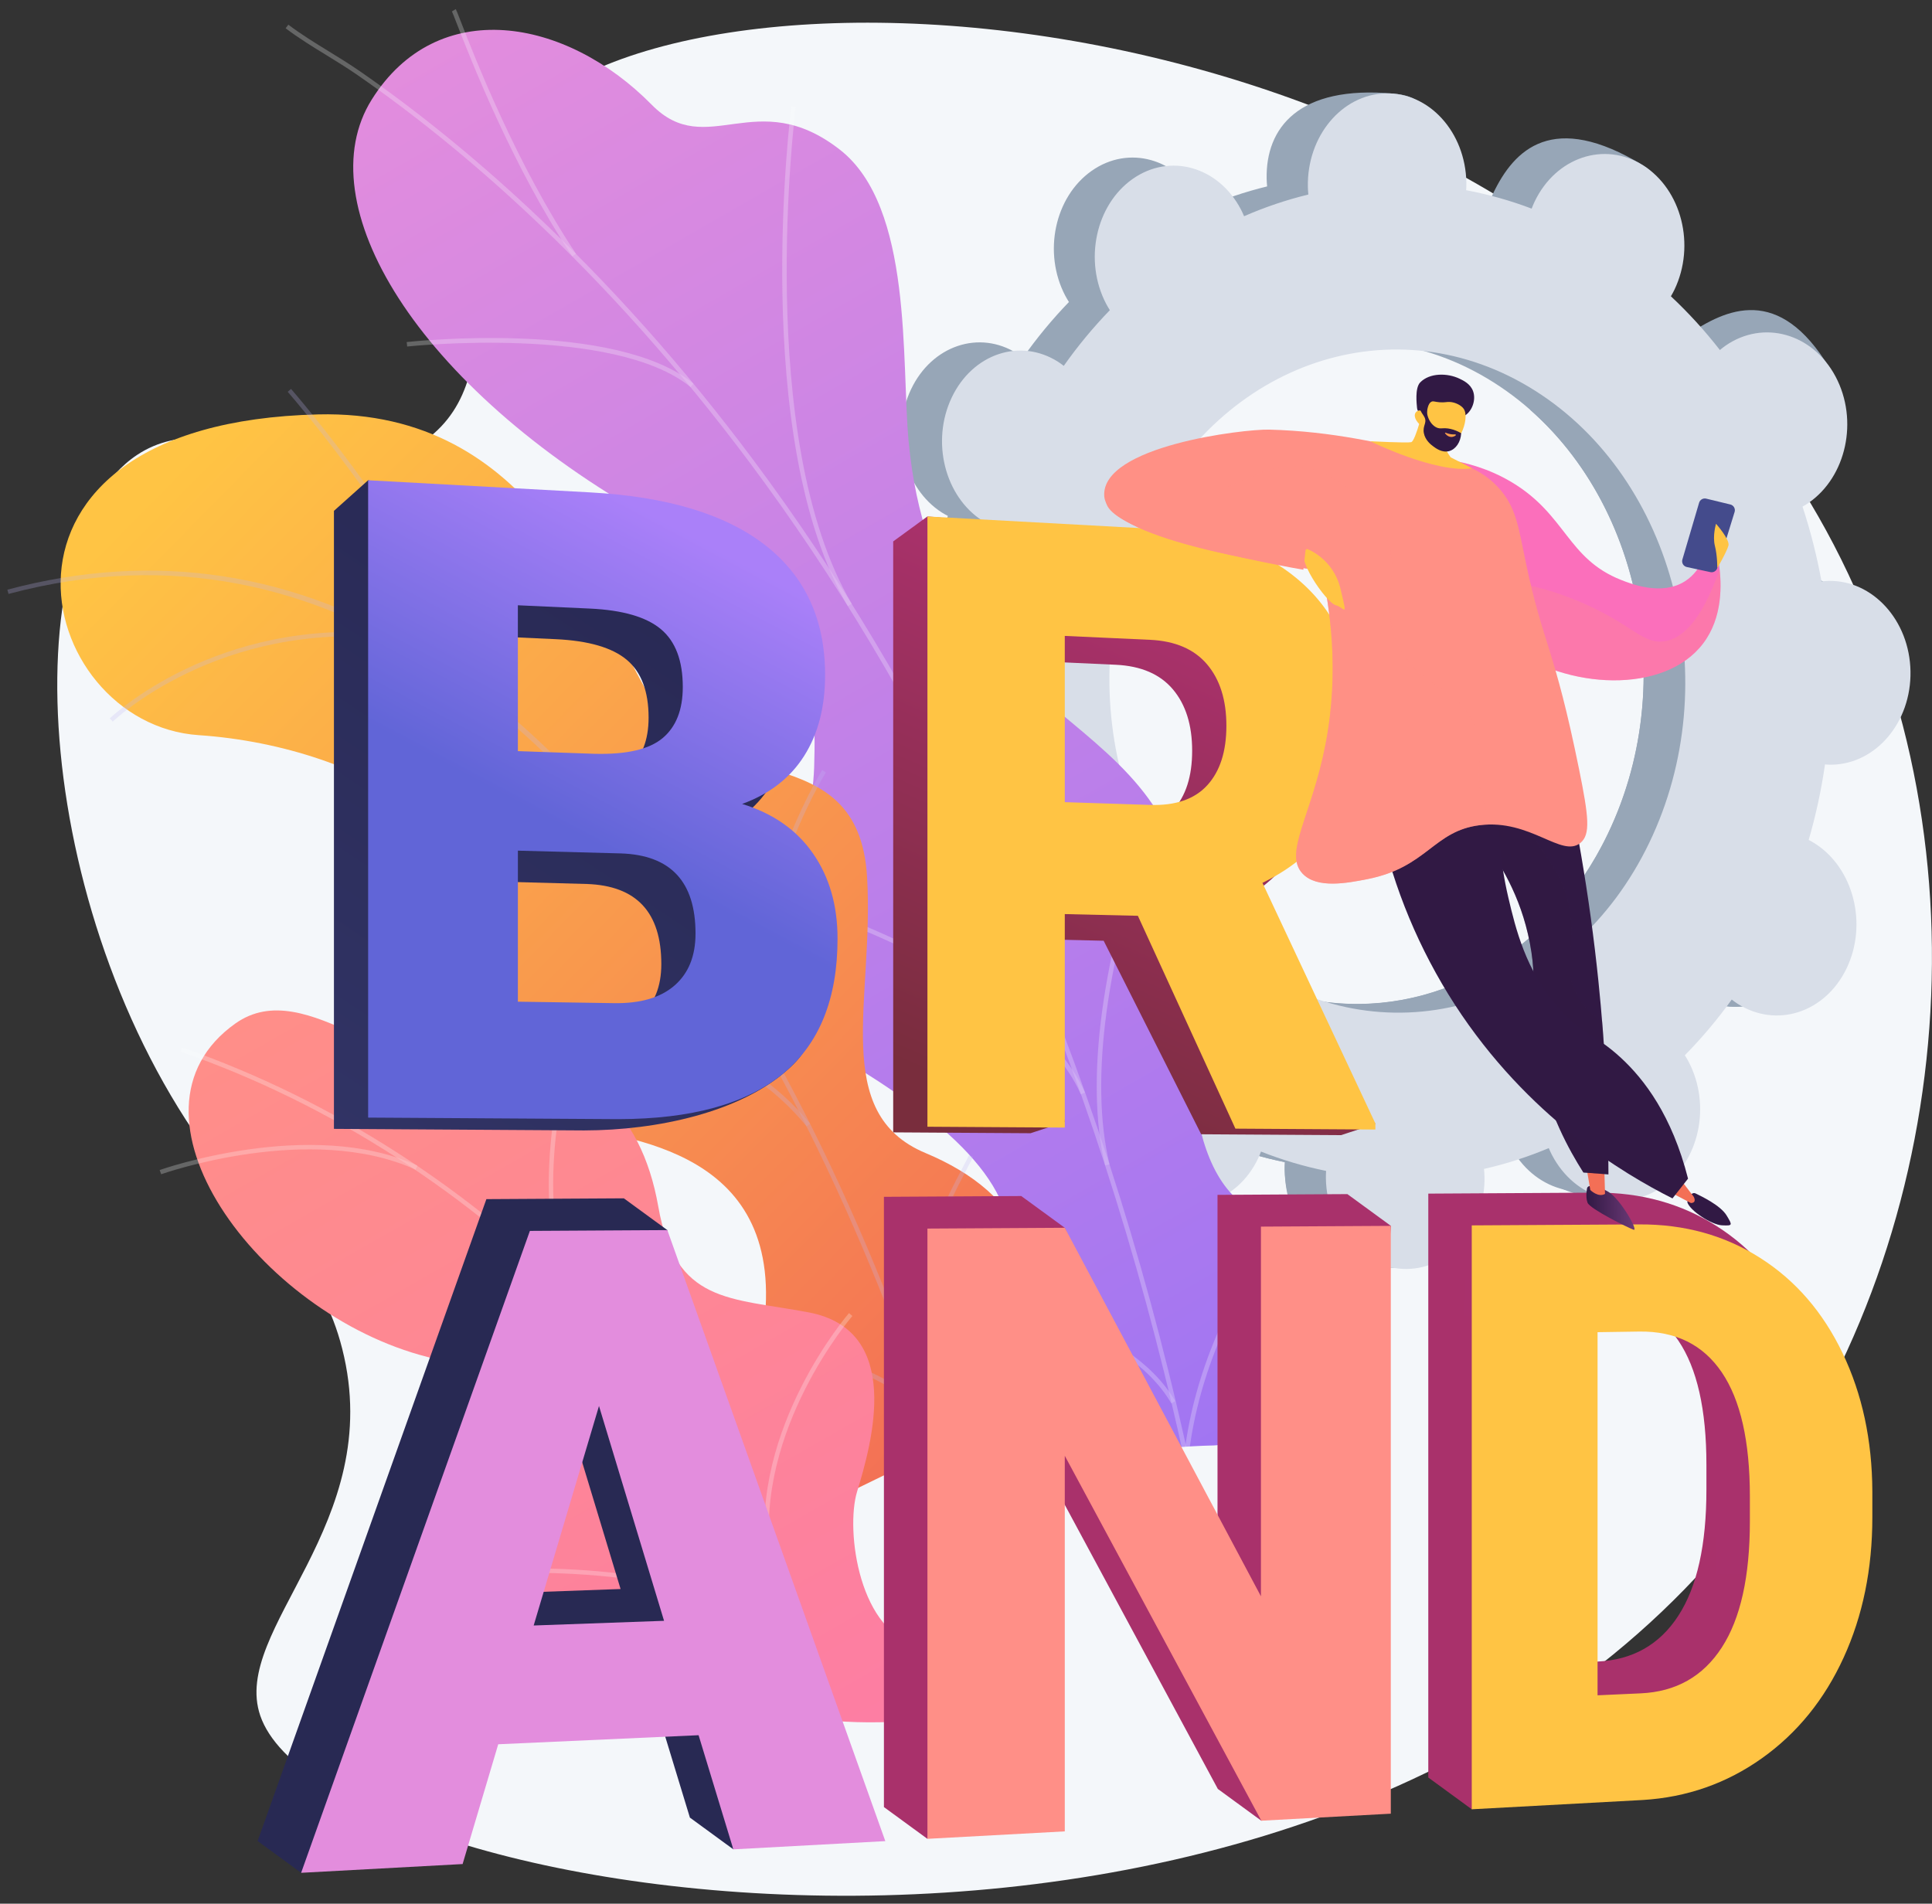 <svg width="206" height="203" viewBox="0 0 206 203" fill="none" xmlns="http://www.w3.org/2000/svg">
<rect x="0" y="0" width="206" height="203" fill="#333333" stroke="none"/>
<path d="M54.157 14.424C47.447 24.067 55.315 39.701 45.354 46.952C35.657 54.014 23.745 42.44 14.606 48.517C1.049 57.534 3.525 98.784 23.346 124.414C29.306 132.118 34.287 135.12 36.492 143.838C41.229 162.556 24.583 173.69 27.75 182.948C34.883 203.795 144.583 221.284 188.598 158.641C209.156 129.383 212.231 87.135 193.864 55.046C160.674 -2.938 69.221 -7.211 54.157 14.424Z" fill="#F4F7FA"/>
<path d="M180.819 106.106C184.951 108.751 190.149 107.073 192.426 102.355C194.702 97.636 193.192 91.662 189.05 89.024C188.836 88.887 188.617 88.77 188.397 88.656C189.163 86.016 189.744 83.326 190.135 80.606C190.372 80.624 190.61 80.639 190.849 80.635C195.577 80.55 199.334 76.091 199.235 70.676C199.135 65.26 195.218 60.949 190.491 61.046C190.244 61.051 190.001 61.075 189.76 61.103C189.27 58.402 188.594 55.738 187.738 53.129C187.956 53.006 188.171 52.879 188.381 52.733C192.422 49.939 193.716 43.915 191.266 39.286C188.817 34.656 183.564 33.183 179.533 35.984C179.326 36.126 179.132 36.284 178.94 36.444C177.352 34.401 175.607 32.486 173.72 30.716C173.852 30.487 173.982 30.256 174.099 30.01C176.366 25.277 179.33 20.137 175.169 17.616C165.57 11.795 161.459 15.905 159.202 20.631C159.086 20.876 158.985 21.125 158.888 21.376C156.627 20.517 154.293 19.86 151.915 19.413C151.929 19.143 151.941 18.872 151.936 18.596C151.838 13.218 153.286 10.412 148.597 9.984C138.394 9.05 134.959 13.684 135.056 19.049C135.061 19.329 135.083 19.605 135.108 19.878C132.763 20.449 130.472 21.223 128.262 22.191C128.155 21.945 128.048 21.7 127.921 21.46C125.516 16.881 120.354 15.432 116.398 18.218C112.441 21.003 111.187 26.958 113.582 31.531C113.704 31.765 113.839 31.985 113.975 32.204C112.19 34.053 110.551 36.037 109.072 38.139C108.876 37.987 108.678 37.84 108.469 37.707C104.426 35.133 99.354 36.842 97.138 41.52C94.921 46.198 96.392 52.072 100.425 54.653C100.635 54.787 100.848 54.901 101.062 55.009C100.316 57.619 99.75 60.276 99.368 62.963C99.137 62.946 98.905 62.932 98.669 62.937C94.07 63.032 90.426 67.431 90.521 72.762C90.617 78.094 94.419 82.35 99.016 82.268C99.255 82.264 99.492 82.241 99.73 82.214C100.207 84.883 100.865 87.517 101.7 90.097C101.486 90.216 101.278 90.341 101.072 90.484C97.135 93.219 95.877 99.15 98.26 103.738C100.642 108.325 108.551 111.04 112.502 108.312C112.704 108.169 110.115 106.82 110.304 106.664C111.862 108.704 113.576 110.62 115.43 112.396C115.3 112.621 115.172 112.849 115.056 113.091C112.829 117.755 114.308 123.663 118.362 126.292C122.416 128.922 127.526 127.277 129.762 122.607C129.878 122.365 129.976 122.118 130.074 121.869C132.318 122.759 134.637 123.448 137.004 123.928C136.989 124.198 136.977 124.468 136.982 124.744C137.08 130.112 140.932 134.426 145.594 134.378C150.255 134.33 153.969 129.928 153.874 124.547C153.869 124.266 153.847 123.99 153.822 123.715C156.18 123.178 158.487 122.436 160.716 121.497C160.823 121.747 160.933 121.996 161.06 122.237C163.487 126.874 168.713 128.417 172.732 125.674C176.751 122.932 178.043 116.932 175.605 112.286C175.48 112.049 175.344 111.825 175.204 111.603C177.022 109.756 178.693 107.771 180.201 105.664C180.402 105.819 180.605 105.97 180.819 106.106ZM129.717 102.551C114.973 93.053 109.607 71.636 117.693 54.643C125.797 37.61 144.389 31.369 159.257 40.776C174.19 50.223 179.656 71.823 171.426 88.947C163.214 106.032 144.524 112.09 129.717 102.551Z" fill="#97A6B7"/>
<path d="M190.852 80.635C195.581 80.55 199.337 76.091 199.238 70.675C199.139 65.26 195.222 60.948 190.494 61.045C190.247 61.05 190.004 61.075 189.764 61.103C189.274 58.402 188.598 55.737 187.742 53.129C187.959 53.006 188.175 52.879 188.384 52.733C192.426 49.939 197.433 42.817 194.576 38.455C189.162 30.184 183.567 33.183 179.536 35.983C179.329 36.126 179.135 36.284 178.943 36.444C177.356 34.401 175.61 32.486 173.723 30.716C173.855 30.487 173.985 30.255 174.102 30.01C175.336 27.435 175.445 24.504 174.63 21.949C170.746 29.172 166.924 36.424 163.163 43.706C175.084 54.197 178.888 73.415 171.424 88.946C165.111 102.081 152.596 108.691 140.419 106.708C139.877 108.212 139.344 109.726 138.764 111.212C137.189 115.244 135.401 119.169 133.612 123.087C134.737 123.42 135.867 123.701 137.002 123.929C136.987 124.199 136.976 124.469 136.981 124.745C137.079 130.113 140.03 134.927 148.479 135.177C153.163 135.32 153.968 129.93 153.87 124.549C153.865 124.268 153.844 123.992 153.819 123.717C156.178 123.179 158.486 122.437 160.716 121.497C160.823 121.747 160.933 121.996 161.06 122.237C163.487 126.873 171.925 129.491 175.948 126.747C179.971 124.003 178.043 116.932 175.605 112.286C175.48 112.049 175.344 111.825 175.204 111.603C177.022 109.756 178.693 107.771 180.201 105.664C180.4 105.818 180.603 105.97 180.817 106.106C184.949 108.751 190.147 107.073 192.424 102.354C194.701 97.636 193.194 91.658 189.054 89.023C188.84 88.887 188.62 88.769 188.401 88.655C189.166 86.016 189.747 83.326 190.139 80.606C190.372 80.624 190.61 80.639 190.852 80.635Z" fill="#97A6B7"/>
<path d="M185.263 107.031C189.403 109.678 194.605 108.001 196.885 103.278C199.165 98.556 197.651 92.578 193.505 89.939C193.291 89.802 193.071 89.684 192.851 89.571C193.618 86.929 194.199 84.238 194.591 81.516C194.829 81.534 195.067 81.549 195.309 81.545C200.043 81.461 203.804 76.999 203.706 71.58C203.608 66.161 199.684 61.847 194.951 61.944C194.703 61.949 194.461 61.974 194.219 62.001C193.728 59.298 193.052 56.632 192.194 54.022C192.409 53.899 192.628 53.772 192.837 53.625C196.883 50.831 198.178 44.803 195.726 40.17C193.274 35.537 188.017 34.063 183.977 36.865C183.771 37.007 183.576 37.165 183.384 37.325C181.795 35.281 180.049 33.365 178.16 31.594C178.293 31.366 178.423 31.133 178.541 30.887C180.81 26.152 179.303 20.208 175.178 17.619C171.053 15.031 165.888 16.773 163.628 21.502C163.511 21.747 163.41 21.997 163.313 22.247C161.049 21.387 158.712 20.729 156.331 20.282C156.346 20.012 156.357 19.741 156.352 19.465C156.254 14.083 152.385 9.827 147.715 9.958C143.045 10.089 139.353 14.546 139.451 19.913C139.456 20.195 139.478 20.47 139.503 20.744C137.156 21.315 134.863 22.089 132.65 23.057C132.544 22.81 132.436 22.565 132.309 22.325C129.903 17.744 124.735 16.293 120.772 19.08C116.808 21.867 115.547 27.824 117.944 32.4C118.066 32.635 118.201 32.855 118.338 33.073C116.549 34.924 114.907 36.91 113.425 39.013C113.23 38.863 113.031 38.715 112.821 38.582C108.774 36.005 103.696 37.715 101.476 42.395C99.256 47.075 100.73 52.953 104.768 55.537C104.977 55.671 105.191 55.786 105.406 55.894C104.658 58.505 104.091 61.164 103.71 63.852C103.478 63.835 103.246 63.821 103.01 63.826C98.406 63.92 94.756 68.32 94.852 73.657C94.948 78.993 98.757 83.253 103.359 83.169C103.598 83.163 103.836 83.144 104.073 83.114C104.552 85.785 105.211 88.421 106.047 91.002C105.832 91.122 105.624 91.247 105.418 91.39C101.475 94.126 100.216 100.061 102.602 104.651C104.987 109.242 110.127 110.761 114.079 108.031C114.282 107.889 114.472 107.737 114.661 107.581C116.221 109.623 117.937 111.54 119.794 113.317C119.663 113.543 119.535 113.772 119.42 114.013C117.19 118.679 118.67 124.592 122.729 127.223C126.788 129.855 131.904 128.21 134.144 123.537C134.26 123.295 134.358 123.048 134.456 122.799C136.704 123.689 139.025 124.379 141.394 124.86C141.38 125.13 141.369 125.4 141.374 125.676C141.471 131.047 145.329 135.364 149.996 135.317C154.662 135.27 158.382 130.866 158.284 125.482C158.279 125.196 158.257 124.924 158.232 124.649C160.594 124.111 162.905 123.368 165.138 122.427C165.245 122.676 165.355 122.927 165.482 123.167C167.914 127.809 173.145 129.352 177.169 126.608C181.192 123.864 182.487 117.861 180.045 113.212C179.921 112.975 179.783 112.751 179.644 112.529C181.465 110.682 183.138 108.695 184.648 106.587C184.846 106.743 185.049 106.894 185.263 107.031ZM134.097 103.464C119.334 93.959 113.962 72.528 122.057 55.528C130.172 38.485 148.786 32.243 163.672 41.658C178.624 51.113 184.097 72.727 175.856 89.861C167.639 106.954 148.922 113.013 134.097 103.467V103.464Z" fill="#D8DEE8"/>
<path d="M107.109 135.961C104.554 143.18 108.258 149.811 111.628 154.193C112.327 154.131 112.752 154.287 113.474 154.393C119.995 155.344 122.911 154.275 129.436 154.135C130.84 154.105 134.886 152.677 136.502 151.979L139.49 150.623C139.49 150.623 143.387 133.285 134.341 129.446C125.295 125.606 127.017 108.555 126.881 99.355C126.51 74.393 99.929 79.16 96.888 47.123C96.078 38.602 97.387 22.081 89.559 15.968C80.641 9.005 75.375 17.152 69.501 11.18C60.318 1.848 46.619 -0.526 39.635 10.622C32.741 21.626 44.211 41.165 69.491 55.361C86.475 67.599 87.106 71.684 86.81 81.792C86.603 88.875 81.634 107.741 91.829 114.132C102.023 120.523 110.031 127.71 107.109 135.961Z" fill="url(#paint0_linear_420_1650)"/>
<g style="mix-blend-mode:soft-light" opacity="0.5">
<g style="mix-blend-mode:soft-light" opacity="0.5">
<path d="M126.087 154.713L126.555 154.609C125.938 151.827 125.282 149.024 124.604 146.286C119.589 126.008 112.859 106.933 104.604 89.589C97.609 74.894 89.424 61.23 80.275 48.983C72.917 39.133 64.9 30.141 56.444 22.256C50.5 16.711 44.403 11.769 38.321 7.561C37.262 6.828 36.137 6.137 35.049 5.469C33.6 4.581 32.101 3.661 30.745 2.633L30.456 3.014C31.83 4.059 33.339 4.983 34.8 5.879C35.882 6.543 37.001 7.234 38.05 7.956C44.111 12.149 50.19 17.077 56.117 22.606C64.552 30.473 72.551 39.441 79.892 49.27C89.021 61.493 97.191 75.128 104.172 89.796C112.413 107.11 119.131 126.156 124.14 146.402C124.816 149.136 125.472 151.936 126.087 154.713Z" fill="#FCFDFE"/>
</g>
<g style="mix-blend-mode:soft-light" opacity="0.5">
<path d="M90.405 64.627L90.818 64.384C80.384 46.684 84.802 11.763 84.848 11.41L84.373 11.348C84.326 11.7 79.887 46.788 90.405 64.627Z" fill="#FCFDFE"/>
</g>
<g style="mix-blend-mode:soft-light" opacity="0.5">
<path d="M115.246 116.696L115.684 116.502C110.002 103.644 84.172 95.733 83.912 95.654L83.773 96.113C84.034 96.192 109.655 104.04 115.246 116.696Z" fill="#FCFDFE"/>
</g>
<g style="mix-blend-mode:soft-light" opacity="0.5">
<path d="M117.841 124.27L118.307 124.157C116.141 115.241 117.955 101.925 123.414 86.663C123.689 85.895 123.689 85.895 123.669 85.807L123.202 85.914L123.435 85.86L123.2 85.823C123.187 85.876 123.083 86.165 122.963 86.501C117.473 101.851 115.653 115.264 117.841 124.27Z" fill="#FCFDFE"/>
</g>
<g style="mix-blend-mode:soft-light" opacity="0.5">
<path d="M124.89 149.646L125.304 149.405C120.206 140.677 105.376 138.435 105.227 138.414L105.155 138.888C105.304 138.909 119.909 141.118 124.89 149.646Z" fill="#FCFDFE"/>
</g>
<g style="mix-blend-mode:soft-light" opacity="0.5">
<path d="M126.81 154.681C127.863 146.6 131.272 138.559 137.231 130.092L136.839 129.816C130.833 138.347 127.397 146.459 126.333 154.619L126.81 154.681Z" fill="#FCFDFE"/>
</g>
<g style="mix-blend-mode:soft-light" opacity="0.5">
<path d="M61.021 27.33L61.419 27.065C55.072 17.547 50.606 6.078 49.139 2.308C48.783 1.396 48.659 1.075 48.596 0.971L48.187 1.22C48.234 1.3 48.436 1.822 48.693 2.482C50.164 6.263 54.644 17.769 61.021 27.33Z" fill="#FCFDFE"/>
</g>
<g style="mix-blend-mode:soft-light" opacity="0.5">
<path d="M73.635 41.278L73.938 40.907C65.618 34.131 44.269 36.377 43.364 36.475L43.416 36.951C43.636 36.928 65.471 34.629 73.635 41.278Z" fill="#FCFDFE"/>
</g>
</g>
<path d="M108.666 150.298L88.745 160.004C88.745 160.004 80.013 151.618 81.378 142.033C84.166 122.473 66.83 121.403 59.64 119.865C48.79 117.551 41.458 111.301 48.389 101.553C56.232 90.524 39.252 79.611 21.193 78.394C3.521 77.205 -4.559 45.124 33.926 44.19C56.91 43.633 63.679 64.975 69.661 74.941C75.644 84.906 91.551 78.222 92.452 93.517C93.223 106.582 88.483 118.691 98.69 122.958C108.898 127.224 113.66 135.265 108.666 150.298Z" fill="url(#paint1_linear_420_1650)"/>
<g style="mix-blend-mode:soft-light" opacity="0.5">
<g style="mix-blend-mode:soft-light" opacity="0.5">
<path d="M100.946 156.346L100.495 156.472C100.417 156.194 92.513 128.295 76.332 103C61.425 79.697 36.24 53.899 0.908 63.333L0.787 62.881C16.515 58.682 31.574 60.994 45.543 69.752C56.707 76.748 67.199 87.854 76.731 102.756C92.947 128.109 100.868 156.067 100.946 156.346Z" fill="#BEB8F2"/>
</g>
<g style="mix-blend-mode:soft-light" opacity="0.5">
<path d="M51.226 73.665L50.783 73.816C45.74 59.092 30.829 41.953 30.679 41.781L31.032 41.473C31.182 41.645 46.154 58.855 51.226 73.665Z" fill="#BEB8F2"/>
</g>
<g style="mix-blend-mode:soft-light" opacity="0.5">
<path d="M41.757 68.083C23.299 66.165 12.134 76.839 12.025 76.948L11.698 76.613C11.81 76.503 23.119 65.677 41.805 67.618L41.757 68.083Z" fill="#BEB8F2"/>
</g>
<g style="mix-blend-mode:soft-light" opacity="0.5">
<path d="M86.009 120.114C71.64 102.59 42.301 110.869 42.022 110.974L41.83 110.546C42.094 110.418 71.874 102.136 86.371 119.82L86.009 120.114Z" fill="#BEB8F2"/>
</g>
<g style="mix-blend-mode:soft-light" opacity="0.5">
<path d="M82.042 111.654L81.588 111.769C78.03 97.756 87.569 82.274 87.665 82.119L88.062 82.367C87.967 82.52 78.532 97.837 82.042 111.654Z" fill="#BEB8F2"/>
</g>
<g style="mix-blend-mode:soft-light" opacity="0.5">
<path d="M99.154 152.11C94.786 144.691 80.788 143.954 80.647 143.948L80.669 143.48C81.254 143.508 95.06 144.237 99.558 151.873L99.154 152.11Z" fill="#BEB8F2"/>
</g>
<g style="mix-blend-mode:soft-light" opacity="0.5">
<path d="M97.371 145.479L96.922 145.61C95.011 139.078 100.854 127.919 102.776 124.251C103.048 123.732 103.282 123.285 103.307 123.197L103.758 123.324C103.723 123.448 103.568 123.746 103.187 124.465C101.291 128.094 95.513 139.128 97.371 145.479Z" fill="#BEB8F2"/>
</g>
</g>
<path d="M79.093 181.707L79.361 181.785C84.648 183.314 90.697 184.051 97.588 183.456L101.593 182.824C102.323 179.505 102.423 176.217 98.189 175.485C91.614 174.348 90.123 163.21 91.388 159.055C92.958 153.912 96.359 141.864 86.222 139.945C77.783 138.349 72.011 139.042 70.187 128.649C68.362 118.255 61.864 112.416 52.446 114.173C42.533 116.028 32.745 103.716 25.094 109.143C11.762 118.597 27.45 140.102 45.595 144.704C63.741 149.307 54.541 156.743 55.101 165.36C55.864 177.126 71.376 172.733 76.104 176.825C77.705 178.211 78.61 179.939 79.093 181.707Z" fill="url(#paint2_linear_420_1650)"/>
<g style="mix-blend-mode:soft-light" opacity="0.5">
<g style="mix-blend-mode:soft-light" opacity="0.5">
<path d="M89.207 183.476L89.659 183.326C78.68 150.392 51.761 122.944 19.407 111.693L19.251 112.142C51.469 123.345 78.275 150.679 89.207 183.476Z" fill="#FCFDFE"/>
</g>
<g style="mix-blend-mode:soft-light" opacity="0.5">
<path d="M81.684 166.032L82.155 165.975C80.484 152.435 90.778 140.45 90.882 140.331L90.526 140.02C90.419 140.14 79.984 152.28 81.684 166.032Z" fill="#FCFDFE"/>
</g>
<g style="mix-blend-mode:soft-light" opacity="0.5">
<path d="M87.023 177.473L87.41 177.198C79.397 165.922 54.228 167.29 53.975 167.306L54.004 167.78C54.254 167.764 79.162 166.411 87.023 177.473Z" fill="#FCFDFE"/>
</g>
<g style="mix-blend-mode:soft-light" opacity="0.5">
<path d="M61.314 138.768L61.724 138.527C56.156 129.072 60.779 112.895 60.827 112.733L60.371 112.6C60.323 112.764 55.643 129.138 61.314 138.768Z" fill="#FCFDFE"/>
</g>
<g style="mix-blend-mode:soft-light" opacity="0.5">
<path d="M44.309 124.725L44.507 124.292C33.127 119.1 17.187 124.71 17.025 124.767L17.186 125.215C17.345 125.158 33.107 119.613 44.309 124.725Z" fill="#FCFDFE"/>
</g>
</g>
<path d="M35.606 120.377V54.474L39.254 51.211L59.264 55.766C67.544 56.219 73.779 58.12 78.018 61.455C82.231 64.771 84.335 69.369 84.329 75.251C84.329 78.645 83.584 81.518 82.095 83.868C80.603 86.226 78.399 87.933 75.482 88.99C78.775 89.996 81.295 91.758 83.041 94.275C84.786 96.784 85.657 99.809 85.657 103.348C85.657 109.769 87.744 110.692 84.003 114.053C78.935 118.603 70.09 120.532 62.282 120.544L35.606 120.377ZM51.572 83.355L59.753 83.64C63.152 83.727 65.569 83.17 67.004 81.967C68.439 80.765 69.156 78.948 69.156 76.516C69.156 73.714 68.38 71.661 66.828 70.359C65.276 69.056 62.754 68.323 59.261 68.159L51.575 67.807L51.572 83.355ZM51.572 93.968V110.074L61.839 110.23C64.639 110.273 66.786 109.644 68.278 108.345C69.771 107.045 70.515 105.199 70.513 102.806C70.513 97.284 67.871 94.437 62.548 94.263L51.572 93.968Z" fill="url(#paint3_linear_420_1650)"/>
<path d="M117.678 100.317L109.883 100.134L113.53 119.639L109.883 120.842L95.237 120.75V57.734L98.884 55.074C105.875 55.457 131.388 61.377 135.265 64.905C139.119 68.412 141.043 73.182 141.037 79.215C141.037 83.584 140.228 87.181 138.61 90.005C136.988 92.837 134.438 95.103 130.961 96.803L146.647 119.844L143 121.046L128.076 120.953L117.678 100.317ZM109.883 88.198L118.982 88.493C121.69 88.581 123.723 87.88 125.08 86.391C126.438 84.901 127.116 82.788 127.114 80.051C127.114 77.311 126.429 75.13 125.06 73.509C123.691 71.888 121.665 71.015 118.982 70.888L109.883 70.47V88.198Z" fill="url(#paint4_linear_420_1650)"/>
<path d="M69.852 181.643L48.49 182.608L32.108 199.707L27.469 196.32L51.861 127.869L66.517 127.783L71.153 131.17L78.192 197.205L73.56 193.819L69.852 181.643ZM52.269 169.947L66.169 169.444L59.232 146.536L52.269 169.947Z" fill="url(#paint5_linear_420_1650)"/>
<path d="M143.659 190.015L134.489 194.153L129.853 190.766L108.893 151.85L98.884 196.084L94.249 192.697V127.623L108.893 127.539L113.533 130.926L129.817 166.837V127.415L143.665 127.334L148.304 130.721L143.659 190.015Z" fill="url(#paint6_linear_420_1650)"/>
<path d="M152.292 189.546V127.282L170.153 127.178C174.966 127.15 179.266 128.342 183.052 130.754C186.818 133.15 189.747 136.537 191.839 140.915C193.927 145.281 194.983 150.189 195.005 155.641V158.411C195.005 163.924 193.986 168.909 191.948 173.364C189.902 177.84 187.004 181.414 183.255 184.088C179.478 186.78 175.237 188.269 170.529 188.556L156.928 192.933L152.292 189.546ZM165.706 138.672V177.392L170.303 177.184C174.071 177.013 176.955 175.382 178.955 172.29C180.953 169.211 181.951 164.72 181.947 158.817V156.186C181.947 150.31 180.949 145.9 178.955 142.955C176.952 140.001 174.018 138.55 170.153 138.604L165.706 138.672Z" fill="url(#paint7_linear_420_1650)"/>
<path d="M39.253 119.175V51.211L62.912 52.505C71.192 52.958 77.426 54.859 81.666 58.193C85.879 61.508 87.982 66.107 87.976 71.989C87.976 75.383 87.232 78.256 85.743 80.606C84.25 82.964 82.046 84.671 79.129 85.728C82.423 86.734 84.943 88.496 86.689 91.013C88.432 93.522 89.304 96.547 89.303 100.086C89.303 106.506 87.362 111.311 83.481 114.5C79.571 117.71 73.737 119.329 65.929 119.34L39.253 119.175ZM55.22 80.096L63.401 80.382C66.799 80.469 69.216 79.911 70.651 78.709C72.086 77.507 72.803 75.688 72.802 73.253C72.802 70.451 72.027 68.398 70.475 67.096C68.924 65.793 66.402 65.06 62.909 64.896L55.217 64.544L55.22 80.096ZM55.22 90.71V106.815L65.487 106.972C68.287 107.014 70.433 106.386 71.925 105.086C73.417 103.786 74.162 101.94 74.16 99.548C74.16 94.026 71.519 91.178 66.195 91.004L55.22 90.71Z" fill="url(#paint8_linear_420_1650)"/>
<path d="M121.326 97.656L113.533 97.474V120.24L98.887 120.149V55.074L122.632 56.373C129.627 56.756 135.039 58.717 138.915 62.245C142.77 65.752 144.694 70.522 144.687 76.554C144.687 80.924 143.878 84.521 142.26 87.345C140.638 90.177 138.088 92.443 134.61 94.143L146.65 119.801V120.448L131.726 120.354L121.326 97.656ZM113.533 85.538L122.632 85.833C125.34 85.921 127.373 85.22 128.73 83.731C130.087 82.241 130.765 80.128 130.764 77.391C130.764 74.65 130.08 72.47 128.71 70.849C127.34 69.228 125.314 68.354 122.632 68.227L113.533 67.811V85.538Z" fill="url(#paint9_linear_420_1650)"/>
<path d="M74.487 185.034L53.124 186L49.326 198.774L32.108 199.708L56.499 131.257L71.155 131.172L94.397 196.328L78.193 197.207L74.487 185.034ZM56.903 173.335L70.805 172.836L63.867 149.928L56.903 173.335Z" fill="url(#paint10_linear_420_1650)"/>
<path d="M148.295 193.402L134.49 194.151L113.533 155.237V195.289L98.887 196.084V131.01L113.533 130.924L134.448 170.222V130.801L148.295 130.721V193.402Z" fill="url(#paint11_linear_420_1650)"/>
<path d="M156.926 192.933V130.669L174.787 130.565C179.6 130.536 183.899 131.729 187.686 134.142C191.451 136.537 194.38 139.924 196.473 144.303C198.561 148.668 199.616 153.576 199.639 159.028V161.798C199.639 167.311 198.62 172.296 196.581 176.751C194.535 181.227 191.637 184.801 187.888 187.475C184.112 190.167 179.87 191.656 175.162 191.943L156.926 192.933ZM170.34 142.058V180.779L174.937 180.571C178.705 180.4 181.588 178.769 183.588 175.677C185.587 172.598 186.584 168.107 186.581 162.205V159.573C186.581 153.697 185.583 149.286 183.588 146.342C181.585 143.387 178.651 141.937 174.787 141.991L170.34 142.058Z" fill="url(#paint12_linear_420_1650)"/>
<path d="M169.228 126.682C169.228 126.682 169.025 127.593 169.273 128.252C169.522 128.911 173.598 130.923 174.178 131.132C174.758 131.34 172.772 127.828 171.47 127.076C170.512 126.52 169.388 126.215 169.228 126.682Z" fill="url(#paint13_linear_420_1650)"/>
<path d="M169.043 123.817L169.567 126.897C169.567 126.897 170.405 127.734 171.137 127.311L171.035 123.775L169.043 123.817Z" fill="url(#paint14_linear_420_1650)"/>
<path d="M165.811 77.721C167.955 86.576 169.499 95.566 170.432 104.629C171.137 111.474 171.492 118.35 171.496 125.231L168.83 125.03C167.235 122.534 165.211 118.753 164.075 113.844C162.61 107.519 164.186 106.083 163.118 100.548C161.129 90.24 154.065 86.936 155.712 82.561C156.386 80.774 158.583 78.627 165.811 77.721Z" fill="url(#paint15_linear_420_1650)"/>
<path style="mix-blend-mode:multiply" opacity="0.3" d="M167.854 105.459C166.596 102.458 168.353 100.465 167.117 95.844C166.227 92.513 164.796 91.608 163.105 88.475C161.93 86.303 160.718 83.207 160.272 78.932C157.329 79.975 156.171 81.35 155.715 82.56C154.067 86.935 161.132 90.239 163.12 100.547C164.191 106.082 162.613 107.518 164.078 113.843C165.214 118.75 167.238 122.533 168.833 125.029L171.498 125.23C171.498 120.152 171.301 114.692 170.829 108.902C169.168 107.772 168.31 106.554 167.854 105.459Z" fill="url(#paint16_linear_420_1650)"/>
<path d="M179.908 128.18C179.908 128.18 180.226 126.983 180.8 127.266C181.374 127.549 183.441 128.519 184.102 129.612C184.763 130.706 184.725 130.707 183.614 130.663C182.502 130.619 180.125 129.063 179.908 128.18Z" fill="url(#paint17_linear_420_1650)"/>
<path d="M179.189 125.779L180.583 127.599C180.583 127.599 180.982 128.266 180.293 128.286L178.001 127.083L179.189 125.779Z" fill="url(#paint18_linear_420_1650)"/>
<path d="M147.114 87.921C148.614 94.749 151.325 101.253 155.12 107.125C162.88 119.101 173.119 125.173 178.329 127.793L179.988 125.684C178.27 118.936 175.312 115.096 172.845 112.813C170.046 110.223 168.525 110.236 165.999 107.285C162.679 103.407 161.614 99.073 160.827 95.714C158.954 87.725 160.645 84.024 158.548 82.712C157.156 81.839 154.197 82.081 147.114 87.921Z" fill="url(#paint19_linear_420_1650)"/>
<path d="M154.679 49.076C156.278 49.34 158.698 49.929 161.204 51.43C166.997 54.902 167.107 59.569 172.844 61.839C173.943 62.274 177.19 63.558 179.661 61.982C180.654 61.349 181.218 60.447 181.533 59.794L183.292 60.174C183.59 62.314 183.694 65.85 181.596 68.616C177.467 74.065 167.035 73.562 160.79 68.88C155.116 64.626 152.684 56.766 154.679 49.076Z" fill="url(#paint20_linear_420_1650)"/>
<path style="mix-blend-mode:multiply" opacity="0.3" d="M177.468 68.386C174.989 68.749 173.836 66.238 167.414 63.755C162.786 61.966 161.613 62.585 159.762 61.108C157.924 59.641 156.022 56.585 156.389 49.435C155.754 49.272 155.176 49.158 154.676 49.078C152.681 56.768 155.113 64.629 160.787 68.88C167.033 73.563 177.464 74.065 181.593 68.617C183.521 66.076 183.589 62.887 183.357 60.727C181.317 66.576 179.159 68.139 177.468 68.386Z" fill="url(#paint21_linear_420_1650)"/>
<path d="M184.499 53.796L181.922 53.172C181.765 53.134 181.599 53.158 181.458 53.239C181.318 53.32 181.214 53.452 181.168 53.607L179.383 59.671C179.359 59.754 179.352 59.841 179.363 59.927C179.374 60.013 179.402 60.096 179.446 60.17C179.491 60.245 179.55 60.309 179.62 60.36C179.691 60.411 179.771 60.446 179.855 60.465L182.369 61.008C182.523 61.042 182.684 61.016 182.82 60.937C182.956 60.858 183.058 60.731 183.105 60.58L184.951 54.599C184.977 54.517 184.986 54.43 184.978 54.344C184.969 54.258 184.942 54.174 184.9 54.099C184.858 54.024 184.8 53.958 184.731 53.906C184.662 53.853 184.583 53.816 184.499 53.796Z" fill="url(#paint22_linear_420_1650)"/>
<path d="M183.108 60.576C183.108 60.576 184.133 58.817 184.297 58.174C184.461 57.532 182.972 55.852 182.972 55.852C182.972 55.852 182.581 57.143 182.853 58.216C183.125 59.288 183.108 60.576 183.108 60.576Z" fill="url(#paint23_linear_420_1650)"/>
<path d="M168.369 82.032C165.715 68.943 164.538 68.764 162.718 60.106C161.891 56.178 161.684 54.077 159.751 51.981C157.899 49.974 155.591 49.192 151.587 48.272C147.661 47.365 142.17 45.989 135.327 45.813C132.655 45.741 117.358 47.554 117.742 52.917C118.061 57.358 135.097 60.069 140.941 60.87C141.761 64.736 142.857 71.427 141.344 79.308C139.87 86.994 136.847 90.961 138.874 93.147C140.413 94.804 143.676 94.164 145.779 93.751C152.185 92.496 152.826 88.61 157.771 87.995C163.207 87.319 166.505 91.515 168.512 89.885C169.608 88.988 169.398 87.109 168.369 82.032Z" fill="url(#paint24_linear_420_1650)"/>
<path style="mix-blend-mode:multiply" opacity="0.5" d="M157.377 77.926C155.886 73.166 151.88 73.907 149.321 69.21C146.56 64.145 150.101 61.241 147.22 56.079C145.586 53.154 142.31 50.257 138.545 49.791C135.072 49.363 133.488 51.285 127.053 53.333C124.543 54.132 121.975 54.734 119.372 55.135C123.821 58.264 136.146 60.206 140.944 60.863C141.764 64.73 142.859 71.421 141.347 79.302C139.872 86.987 136.85 90.954 138.876 93.141C140.415 94.797 143.679 94.157 145.781 93.745C152.187 92.489 152.828 88.604 157.773 87.989C158.244 87.931 158.718 87.907 159.193 87.918C158.775 87.177 158.434 86.396 158.175 85.587C157.086 82.184 158.3 80.873 157.377 77.926Z" fill="url(#paint25_linear_420_1650)"/>
<path d="M139.373 58.539C139.373 58.539 142.156 59.529 142.937 62.814C143.718 66.099 143.404 64.788 142.413 64.531C141.421 64.274 137.814 59.123 139.373 58.539Z" fill="url(#paint26_linear_420_1650)"/>
<path d="M120.396 51.248C120.396 51.248 135.577 50.22 139.342 57.454L138.971 60.754C138.971 60.754 109.339 55.756 120.396 51.248Z" fill="url(#paint27_linear_420_1650)"/>
<path d="M151.893 43.096C151.893 43.096 150.948 47.051 150.465 47.152C149.982 47.252 146.102 47.053 146.102 47.053C146.102 47.053 153.068 50.502 156.964 49.939L154.679 48.767C154.679 48.767 153.357 47.039 153.323 44.947L151.893 43.096Z" fill="url(#paint28_linear_420_1650)"/>
<path d="M156.251 44.276C156.972 43.788 157.393 42.651 157.073 41.732C156.796 40.94 156.054 40.587 155.61 40.376C154.325 39.764 152.441 39.744 151.431 40.776C150.833 41.387 151.067 43.162 151.091 43.475C151.119 43.832 151.325 44.018 151.469 44.331C151.669 44.759 151.98 45.442 152.479 46.573C152.661 46.288 152.867 46.019 153.095 45.769C153.39 45.444 153.726 45.158 154.094 44.919C155.086 44.302 155.569 44.739 156.251 44.276Z" fill="url(#paint29_linear_420_1650)"/>
<path d="M151.594 45.456C151.594 45.456 151.981 47.201 153.774 47.687C155.378 48.121 156.813 44.682 156.066 43.592C155.817 43.229 155.182 42.896 154.585 42.862C154.233 42.842 154.078 42.938 153.502 42.895C152.971 42.854 152.852 42.752 152.662 42.824C152.425 42.916 152.163 43.252 152.115 44.382C151.92 43.977 151.6 43.74 151.305 43.771C151.201 43.788 151.104 43.833 151.026 43.903C150.669 44.233 150.86 44.872 151.594 45.456Z" fill="url(#paint30_linear_420_1650)"/>
<path d="M152.664 42.592C152.72 42.675 152.392 42.877 152.235 43.272C151.936 44.036 152.403 45.235 153.178 45.589C153.635 45.797 153.864 45.556 154.677 45.742C155.072 45.833 155.45 45.987 155.797 46.198C155.752 47.133 155.229 47.902 154.525 48.101C153.768 48.315 153.073 47.79 152.783 47.571C152.589 47.424 151.966 46.956 151.819 46.187C151.667 45.387 152.176 45.112 151.897 44.509C151.754 44.205 151.498 44.01 151.367 43.468C151.339 43.352 151.32 43.234 151.31 43.115C151.864 42.825 152.582 42.473 152.664 42.592Z" fill="url(#paint31_linear_420_1650)"/>
<path d="M155.12 46.319C155.12 46.319 154.72 46.379 154.145 46.146C154.117 46.135 154.083 46.133 154.074 46.146C154.041 46.197 154.331 46.574 154.711 46.596C154.981 46.611 155.252 46.444 155.239 46.373C155.234 46.344 155.177 46.327 155.12 46.319Z" fill="url(#paint32_linear_420_1650)"/>
<defs>
<linearGradient id="paint0_linear_420_1650" x1="51.746" y1="-0.206" x2="153.461" y2="176.471" gradientUnits="userSpaceOnUse">
<stop stop-color="#E38DDD"/>
<stop offset="1" stop-color="#9571F6"/>
</linearGradient>
<linearGradient id="paint1_linear_420_1650" x1="16.481" y1="52.228" x2="111.302" y2="145.672" gradientUnits="userSpaceOnUse">
<stop stop-color="#FFC444"/>
<stop offset="1" stop-color="#F36F56"/>
</linearGradient>
<linearGradient id="paint2_linear_420_1650" x1="32.174" y1="91.76" x2="130.362" y2="264.142" gradientUnits="userSpaceOnUse">
<stop stop-color="#FF9085"/>
<stop offset="1" stop-color="#FB6FBB"/>
</linearGradient>
<linearGradient id="paint3_linear_420_1650" x1="84.847" y1="46.939" x2="-51.157" y2="251.623" gradientUnits="userSpaceOnUse">
<stop stop-color="#26264F"/>
<stop offset="1" stop-color="#444B8C"/>
</linearGradient>
<linearGradient id="paint4_linear_420_1650" x1="130.607" y1="67.138" x2="107.705" y2="118.516" gradientUnits="userSpaceOnUse">
<stop stop-color="#AB316D"/>
<stop offset="1" stop-color="#792D3D"/>
</linearGradient>
<linearGradient id="paint5_linear_420_1650" x1="88969.8" y1="61187.3" x2="-68881.6" y2="228616" gradientUnits="userSpaceOnUse">
<stop stop-color="#26264F"/>
<stop offset="1" stop-color="#444B8C"/>
</linearGradient>
<linearGradient id="paint6_linear_420_1650" x1="118598" y1="87652.7" x2="-20278.9" y2="251881" gradientUnits="userSpaceOnUse">
<stop stop-color="#AB316D"/>
<stop offset="1" stop-color="#792D3D"/>
</linearGradient>
<linearGradient id="paint7_linear_420_1650" x1="112372" y1="106951" x2="-16355.9" y2="232713" gradientUnits="userSpaceOnUse">
<stop stop-color="#AB316D"/>
<stop offset="1" stop-color="#792D3D"/>
</linearGradient>
<linearGradient id="paint8_linear_420_1650" x1="75.273" y1="57.889" x2="59.381" y2="87.845" gradientUnits="userSpaceOnUse">
<stop stop-color="#AA80F9"/>
<stop offset="1" stop-color="#6165D7"/>
</linearGradient>
<linearGradient id="paint9_linear_420_1650" x1="82413" y1="66272.6" x2="49811.1" y2="115364" gradientUnits="userSpaceOnUse">
<stop stop-color="#FFC444"/>
<stop offset="1" stop-color="#F36F56"/>
</linearGradient>
<linearGradient id="paint10_linear_420_1650" x1="66783.9" y1="147559" x2="-18275" y2="233320" gradientUnits="userSpaceOnUse">
<stop stop-color="#E38DDD"/>
<stop offset="1" stop-color="#9571F6"/>
</linearGradient>
<linearGradient id="paint11_linear_420_1650" x1="111576" y1="86540.5" x2="-20811.3" y2="237050" gradientUnits="userSpaceOnUse">
<stop stop-color="#FF9085"/>
<stop offset="1" stop-color="#FB6FBB"/>
</linearGradient>
<linearGradient id="paint12_linear_420_1650" x1="106411" y1="117279" x2="34925" y2="240194" gradientUnits="userSpaceOnUse">
<stop stop-color="#FFC444"/>
<stop offset="1" stop-color="#F36F56"/>
</linearGradient>
<linearGradient id="paint13_linear_420_1650" x1="169.186" y1="128.873" x2="174.212" y2="128.728" gradientUnits="userSpaceOnUse">
<stop stop-color="#311944"/>
<stop offset="1" stop-color="#6B3976"/>
</linearGradient>
<linearGradient id="paint14_linear_420_1650" x1="5236.08" y1="6694.4" x2="4982.65" y2="6070.53" gradientUnits="userSpaceOnUse">
<stop stop-color="#FFC444"/>
<stop offset="1" stop-color="#F36F56"/>
</linearGradient>
<linearGradient id="paint15_linear_420_1650" x1="35113.6" y1="73068.5" x2="41369.8" y2="70298" gradientUnits="userSpaceOnUse">
<stop stop-color="#311944"/>
<stop offset="1" stop-color="#6B3976"/>
</linearGradient>
<linearGradient id="paint16_linear_420_1650" x1="34219.3" y1="67105.7" x2="37568.7" y2="67105.7" gradientUnits="userSpaceOnUse">
<stop stop-color="#311944"/>
<stop offset="1" stop-color="#6B3976"/>
</linearGradient>
<linearGradient id="paint17_linear_420_1650" x1="11519.6" y1="6450.35" x2="11815.4" y2="6450.35" gradientUnits="userSpaceOnUse">
<stop stop-color="#311944"/>
<stop offset="1" stop-color="#6B3976"/>
</linearGradient>
<linearGradient id="paint18_linear_420_1650" x1="6891.92" y1="4476.95" x2="6784.13" y2="4005.64" gradientUnits="userSpaceOnUse">
<stop stop-color="#FFC444"/>
<stop offset="1" stop-color="#F36F56"/>
</linearGradient>
<linearGradient id="paint19_linear_420_1650" x1="68252.6" y1="55554.2" x2="82939.8" y2="74402.2" gradientUnits="userSpaceOnUse">
<stop stop-color="#311944"/>
<stop offset="1" stop-color="#6B3976"/>
</linearGradient>
<linearGradient id="paint20_linear_420_1650" x1="69532.2" y1="16896.9" x2="64270.1" y2="28654.1" gradientUnits="userSpaceOnUse">
<stop stop-color="#FF9085"/>
<stop offset="1" stop-color="#FB6FBB"/>
</linearGradient>
<linearGradient id="paint21_linear_420_1650" x1="63057.7" y1="18626.2" x2="75119.2" y2="18278.6" gradientUnits="userSpaceOnUse">
<stop stop-color="#FF9085"/>
<stop offset="1" stop-color="#FB6FBB"/>
</linearGradient>
<linearGradient id="paint22_linear_420_1650" x1="14665.2" y1="7299.58" x2="14173" y2="5662.26" gradientUnits="userSpaceOnUse">
<stop stop-color="#26264F"/>
<stop offset="1" stop-color="#444B8C"/>
</linearGradient>
<linearGradient id="paint23_linear_420_1650" x1="4202.32" y1="3905.91" x2="4235.68" y2="3904.95" gradientUnits="userSpaceOnUse">
<stop stop-color="#FFC444"/>
<stop offset="1" stop-color="#F36F56"/>
</linearGradient>
<linearGradient id="paint24_linear_420_1650" x1="84341.9" y1="45439.9" x2="120752" y2="44390.4" gradientUnits="userSpaceOnUse">
<stop stop-color="#FF9085"/>
<stop offset="1" stop-color="#FB6FBB"/>
</linearGradient>
<linearGradient id="paint25_linear_420_1650" x1="66343.9" y1="43328.9" x2="88011.5" y2="42704.3" gradientUnits="userSpaceOnUse">
<stop stop-color="#FF9085"/>
<stop offset="1" stop-color="#FB6FBB"/>
</linearGradient>
<linearGradient id="paint26_linear_420_1650" x1="8742.07" y1="5287.08" x2="9566.72" y2="6948.64" gradientUnits="userSpaceOnUse">
<stop stop-color="#FFC444"/>
<stop offset="1" stop-color="#F36F56"/>
</linearGradient>
<linearGradient id="paint27_linear_420_1650" x1="34832.2" y1="6577.02" x2="41217.8" y2="6392.95" gradientUnits="userSpaceOnUse">
<stop stop-color="#FF9085"/>
<stop offset="1" stop-color="#FB6FBB"/>
</linearGradient>
<linearGradient id="paint28_linear_420_1650" x1="23257" y1="4817.86" x2="23734.5" y2="6903.15" gradientUnits="userSpaceOnUse">
<stop stop-color="#FFC444"/>
<stop offset="1" stop-color="#F36F56"/>
</linearGradient>
<linearGradient id="paint29_linear_420_1650" x1="6214.68" y1="3320.01" x2="6913.76" y2="2531.69" gradientUnits="userSpaceOnUse">
<stop stop-color="#311944"/>
<stop offset="1" stop-color="#6B3976"/>
</linearGradient>
<linearGradient id="paint30_linear_420_1650" x1="9465.99" y1="3373.27" x2="9173.83" y2="4405.14" gradientUnits="userSpaceOnUse">
<stop stop-color="#FFC444"/>
<stop offset="1" stop-color="#F36F56"/>
</linearGradient>
<linearGradient id="paint31_linear_420_1650" x1="4530.76" y1="2609.55" x2="5140.89" y2="1993.18" gradientUnits="userSpaceOnUse">
<stop stop-color="#311944"/>
<stop offset="1" stop-color="#6B3976"/>
</linearGradient>
<linearGradient id="paint32_linear_420_1650" x1="155.151" y1="45.714" x2="154.322" y2="47.492" gradientUnits="userSpaceOnUse">
<stop stop-color="#FFC444"/>
<stop offset="1" stop-color="#F36F56"/>
</linearGradient>
</defs>
</svg>
